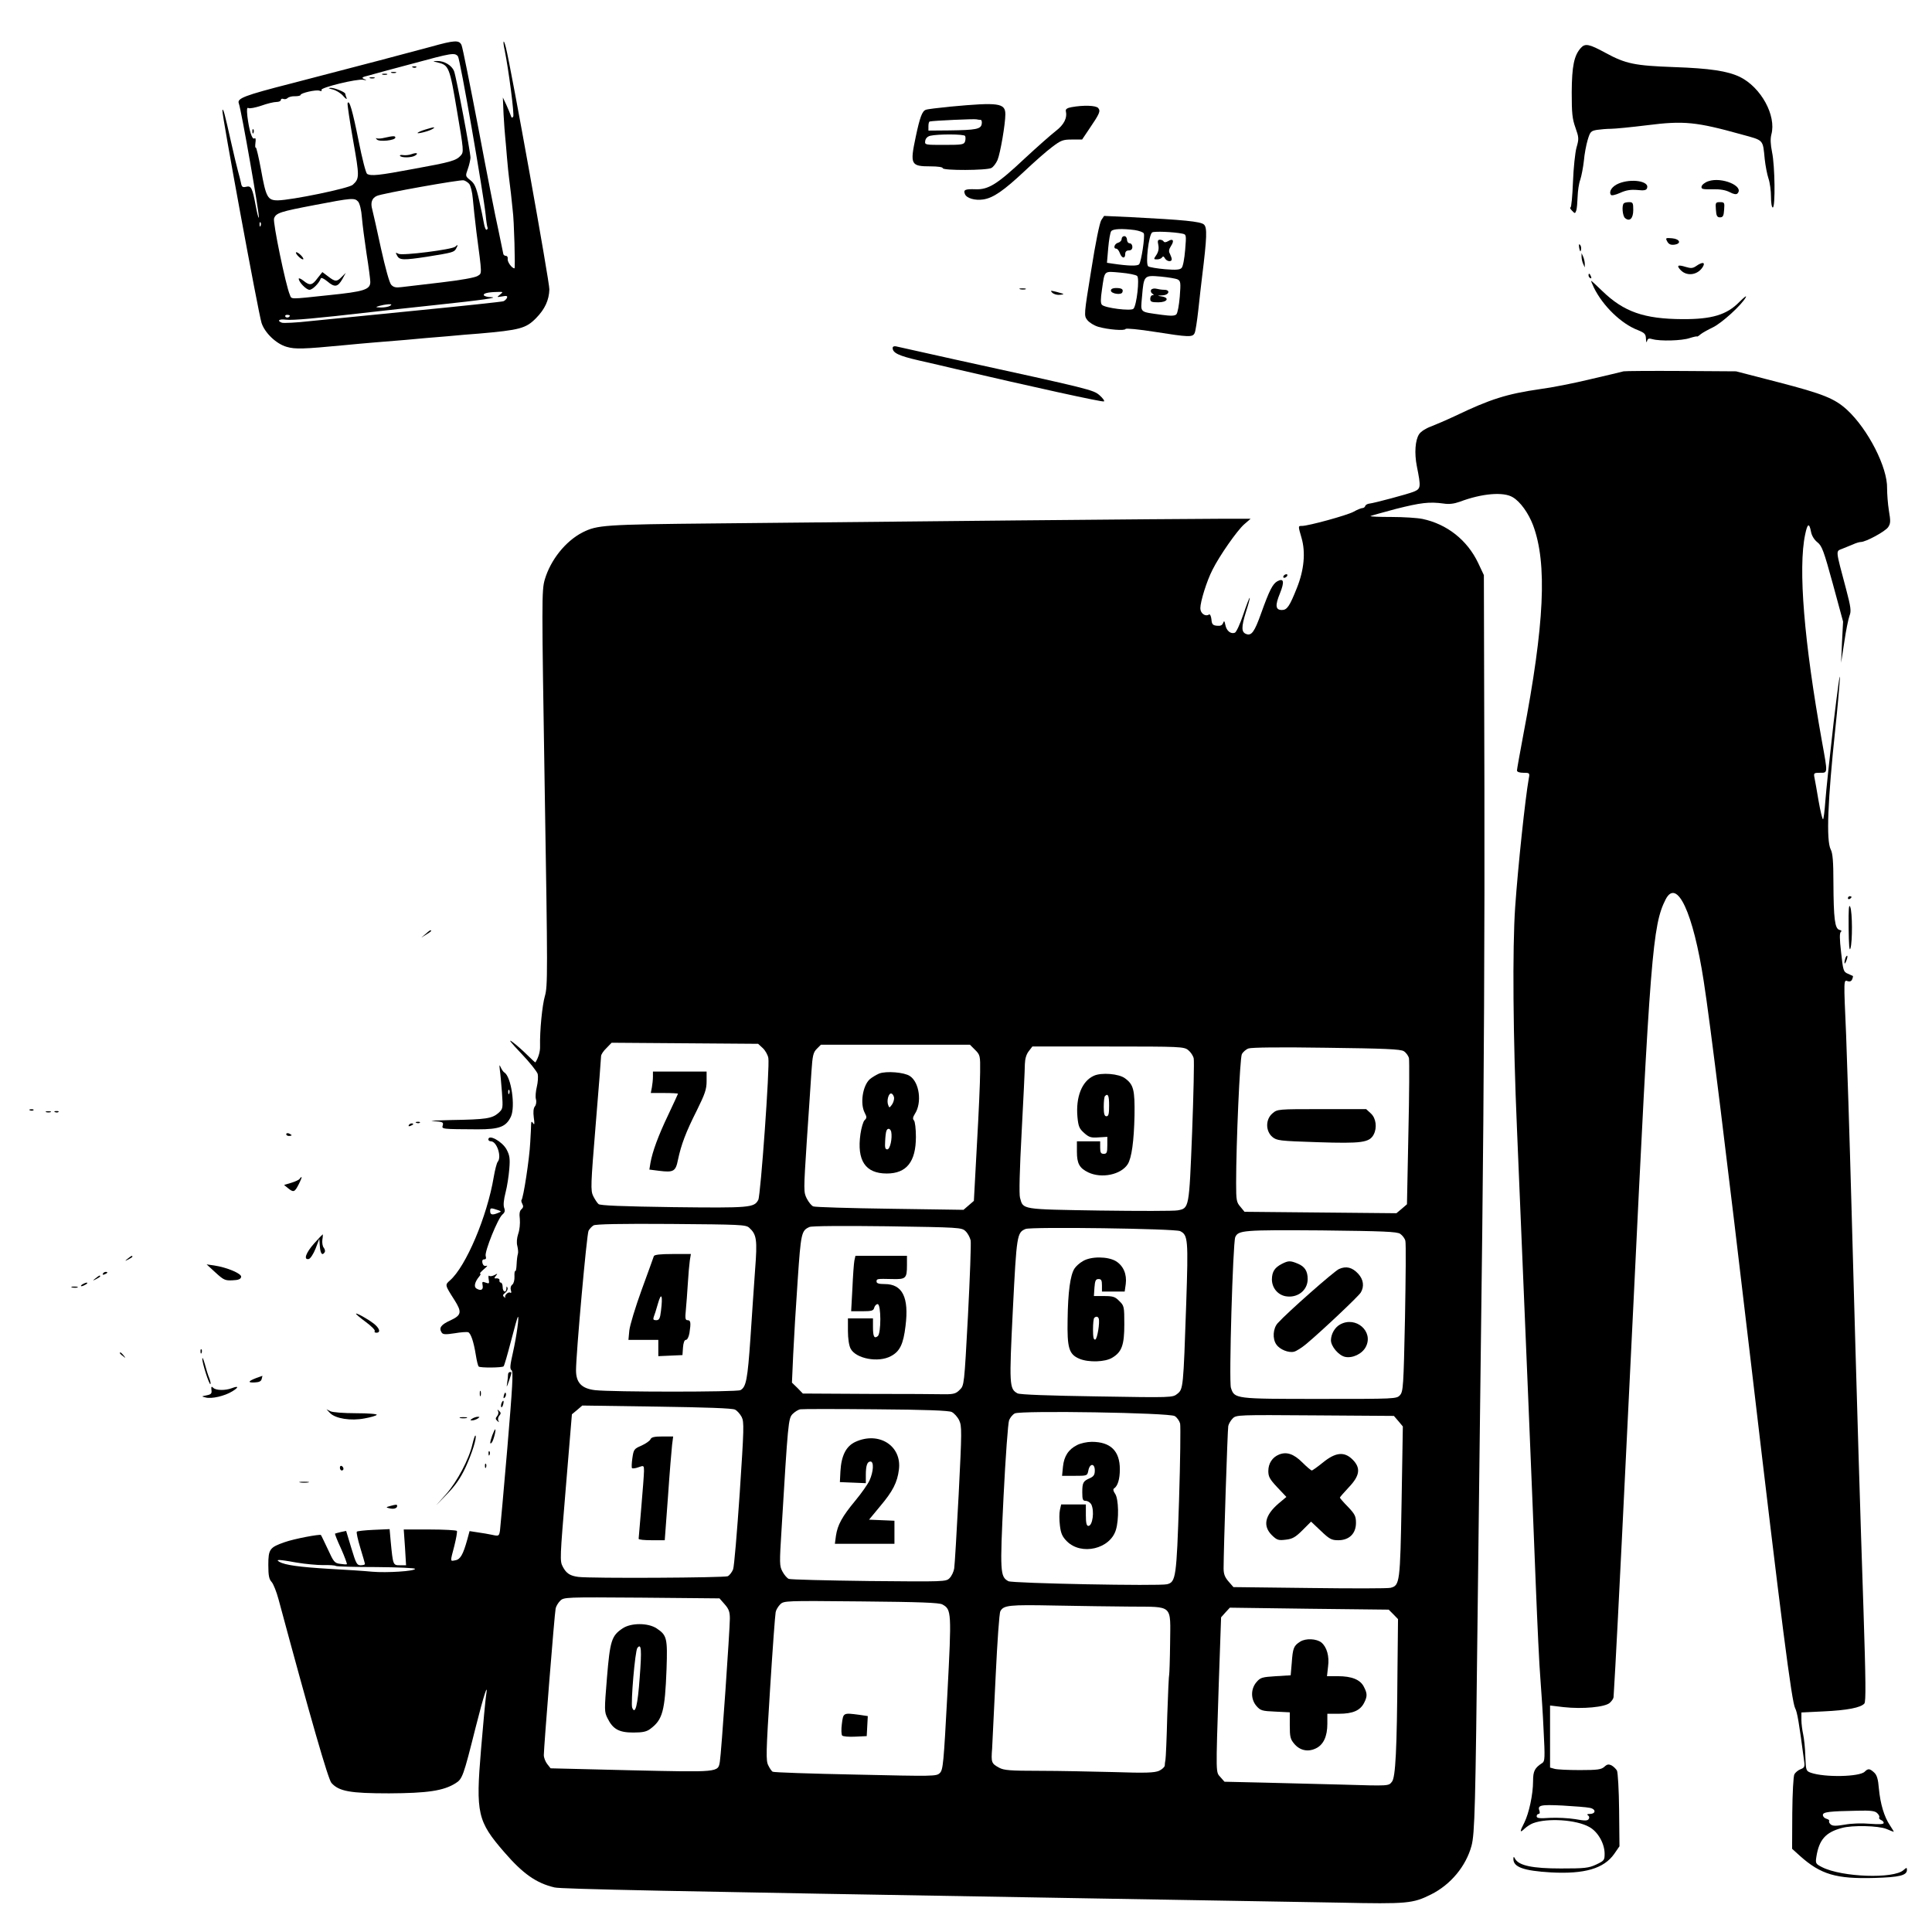 <?xml version="1.0" standalone="no"?>
<!DOCTYPE svg PUBLIC "-//W3C//DTD SVG 20010904//EN"
 "http://www.w3.org/TR/2001/REC-SVG-20010904/DTD/svg10.dtd">
<svg version="1.0" xmlns="http://www.w3.org/2000/svg"
 width="1080pt" height="1080pt" viewBox="0 0 1080 1080"
 preserveAspectRatio="xMidYMid meet">
<g transform="translate(0,1080) scale(0.1,-0.1)"
fill="#000000" stroke="none">
<path d="M2410 10539 c-117 -32 -395 -105 -780 -205 -266 -68 -306 -84 -295
-112 14 -37 118 -632 112 -639 -3 -2 -10 27 -17 64 -19 103 -26 116 -54 109
-20 -5 -25 -1 -29 22 -3 15 -11 45 -17 67 -6 22 -23 92 -37 155 -38 170 -45
196 -50 184 -5 -14 201 -1132 219 -1189 18 -56 83 -118 141 -134 47 -14 96
-12 317 9 52 5 127 12 165 15 39 3 121 10 183 15 61 6 165 15 230 20 64 6 144
13 177 15 231 20 265 29 322 87 49 50 72 100 74 160 2 36 -214 1238 -243 1352
-13 52 -19 41 -7 -14 22 -107 55 -361 48 -372 -6 -9 -10 -7 -14 7 -4 11 -15
38 -25 60 l-19 40 4 -95 c3 -52 7 -108 9 -125 2 -16 6 -68 10 -115 4 -47 9
-96 11 -110 2 -14 7 -54 11 -90 4 -36 8 -78 10 -95 8 -55 15 -325 10 -325 -15
0 -41 37 -38 53 2 9 -3 17 -11 17 -7 0 -14 6 -14 13 -1 6 -13 65 -27 131 -15
65 -65 320 -111 565 -47 245 -89 456 -95 469 -13 29 -38 28 -170 -9z m150 -54
c12 -15 141 -757 155 -887 3 -34 8 -64 10 -69 3 -4 1 -10 -4 -13 -5 -4 -12 13
-16 36 -4 24 -16 82 -27 130 -16 72 -25 92 -48 110 -29 23 -29 24 -15 63 8 22
14 50 15 63 0 32 -79 451 -92 485 -13 32 -55 57 -95 56 -27 -1 -26 -1 6 -9 60
-14 65 -27 106 -272 37 -217 38 -228 21 -247 -26 -29 -54 -37 -263 -75 -197
-37 -239 -41 -261 -28 -7 5 -28 87 -47 183 -34 170 -53 236 -62 212 -2 -6 12
-100 31 -208 36 -203 36 -213 -2 -248 -22 -20 -343 -86 -419 -87 -57 0 -66 16
-94 172 -13 70 -26 125 -29 123 -4 -2 -4 10 -2 27 3 20 1 29 -6 24 -13 -8 -29
44 -39 123 -4 40 -3 52 6 47 6 -4 38 2 71 13 33 12 71 21 85 21 14 0 25 5 25
11 0 6 6 9 14 6 7 -3 18 -1 24 5 6 6 25 11 42 10 16 0 30 3 30 7 0 11 87 31
106 24 11 -4 15 -2 11 4 -8 13 200 64 234 57 20 -4 21 -3 5 4 -17 7 -13 11 25
20 24 7 134 37 244 66 221 60 237 63 255 41z m63 -713 c8 -10 17 -46 20 -82 3
-36 12 -119 20 -185 33 -251 32 -231 6 -248 -15 -9 -93 -23 -204 -36 -99 -12
-198 -23 -221 -26 -31 -4 -44 -1 -57 13 -10 10 -33 94 -57 202 -22 102 -44
200 -49 219 -11 38 -2 64 26 76 30 14 467 92 485 87 9 -2 23 -11 31 -20z
m-621 -99 c9 -11 18 -47 21 -88 3 -38 15 -130 26 -203 12 -74 21 -145 21 -158
0 -43 -35 -54 -232 -74 -226 -24 -207 -24 -218 3 -22 49 -96 406 -88 426 11
31 34 38 228 75 208 40 222 41 242 19z m-545 -135 c-3 -8 -6 -5 -6 6 -1 11 2
17 5 13 3 -3 4 -12 1 -19z m1338 -385 c-19 -15 -19 -15 12 -10 25 5 31 3 27
-8 -3 -7 -12 -16 -20 -19 -9 -3 -223 -26 -477 -51 -254 -25 -526 -52 -603 -60
-78 -9 -149 -12 -158 -9 -30 11 -16 22 22 17 35 -5 177 8 472 42 69 8 233 26
365 40 265 28 360 42 308 44 -17 0 -34 5 -38 10 -6 11 22 18 75 19 34 1 34 1
15 -15z m-615 -63 c-8 -5 -31 -9 -50 -9 -32 1 -33 2 -10 9 14 4 36 8 50 9 20
1 22 -1 10 -9z m-560 -54 c0 -11 -19 -15 -25 -6 -3 5 1 10 9 10 9 0 16 -2 16
-4z"/>
<path d="M2308 10423 c7 -3 16 -2 19 1 4 3 -2 6 -13 5 -11 0 -14 -3 -6 -6z"/>
<path d="M2188 10393 c6 -2 18 -2 25 0 6 3 1 5 -13 5 -14 0 -19 -2 -12 -5z"/>
<path d="M2138 10383 c6 -2 18 -2 25 0 6 3 1 5 -13 5 -14 0 -19 -2 -12 -5z"/>
<path d="M2068 10363 c6 -2 18 -2 25 0 6 3 1 5 -13 5 -14 0 -19 -2 -12 -5z"/>
<path d="M1860 10300 c19 -5 46 -21 59 -37 15 -17 22 -21 18 -10 -4 10 -7 20
-7 23 0 9 -61 34 -82 33 -16 -1 -13 -3 12 -9z"/>
<path d="M2378 10076 c-20 -6 -39 -14 -43 -18 -10 -9 59 7 81 20 24 14 10 13
-38 -2z"/>
<path d="M1411 10064 c0 -11 3 -14 6 -6 3 7 2 16 -1 19 -3 4 -6 -2 -5 -13z"/>
<path d="M2150 10030 c-19 -5 -39 -6 -45 -3 -5 3 -5 0 2 -7 13 -14 103 -5 103
11 0 10 -11 10 -60 -1z"/>
<path d="M2300 9938 c-14 -5 -35 -7 -47 -5 -12 2 -20 0 -17 -4 7 -12 65 -11
84 1 22 13 9 19 -20 8z"/>
<path d="M2545 9421 c-18 -16 -295 -51 -317 -40 -18 9 -18 8 -8 -10 13 -26 36
-26 168 -6 143 23 151 25 162 46 12 21 9 24 -5 10z"/>
<path d="M1665 9370 c10 -11 23 -20 28 -20 6 0 2 9 -8 20 -10 11 -23 20 -28
20 -6 0 -2 -9 8 -20z"/>
<path d="M1775 9245 c-30 -41 -43 -43 -79 -14 -14 11 -26 16 -26 11 0 -19 42
-62 60 -62 17 0 54 37 63 63 2 7 16 1 37 -16 41 -35 58 -32 84 13 l19 35 -22
-22 c-28 -29 -37 -29 -77 2 l-32 24 -27 -34z"/>
<path d="M8837 10532 c-38 -42 -50 -102 -51 -247 0 -118 3 -149 21 -199 19
-54 20 -62 6 -110 -8 -28 -17 -115 -20 -193 -3 -79 -9 -143 -14 -143 -5 0 -1
-8 9 -18 16 -17 17 -17 24 3 3 11 6 45 7 76 1 31 7 74 15 95 7 22 16 69 20
105 3 37 13 89 21 116 14 47 18 51 52 57 21 3 56 6 78 6 22 0 114 9 203 20
205 26 274 19 529 -52 124 -34 117 -26 128 -138 4 -36 13 -84 21 -108 8 -23
14 -70 14 -102 0 -33 4 -60 10 -60 15 0 12 234 -4 309 -9 45 -10 75 -4 99 29
106 -58 264 -176 322 -69 33 -167 48 -369 55 -219 8 -269 18 -383 80 -90 49
-113 54 -137 27z"/>
<path d="M5313 10204 c-68 -7 -130 -14 -138 -18 -20 -7 -33 -42 -56 -151 -33
-156 -28 -165 85 -165 37 0 66 -4 66 -10 0 -14 246 -13 272 1 11 6 26 26 34
44 16 38 44 202 44 256 0 63 -37 68 -307 43z m169 -74 c5 0 8 -10 6 -22 -4
-30 -32 -35 -180 -37 l-118 -1 0 25 c0 14 3 26 8 26 23 5 249 15 260 12 8 -2
18 -3 24 -3z m-87 -90 c3 -6 3 -19 0 -30 -6 -18 -15 -20 -116 -20 -108 0 -110
0 -107 22 2 14 12 25 28 29 43 10 188 10 195 -1z"/>
<path d="M5990 10201 c-23 -4 -34 -11 -32 -21 9 -40 -10 -77 -57 -113 -27 -21
-105 -90 -173 -153 -153 -144 -203 -175 -275 -172 -58 2 -69 -3 -59 -27 9 -23
56 -37 102 -30 56 8 116 50 232 159 54 51 122 111 153 134 50 38 61 42 112 42
l56 0 39 58 c60 88 65 101 51 118 -12 15 -83 17 -149 5z"/>
<path d="M9550 9787 c-19 -6 -36 -20 -38 -29 -3 -15 5 -17 60 -16 44 1 73 -4
97 -16 22 -12 37 -14 43 -8 41 41 -88 95 -162 69z"/>
<path d="M9048 9774 c-36 -15 -56 -44 -43 -63 3 -6 25 -1 52 11 33 15 59 19
95 16 38 -4 51 -2 55 10 16 39 -87 56 -159 26z"/>
<path d="M9077 9663 c-12 -12 -7 -70 7 -82 26 -22 46 -2 46 45 0 39 -2 44 -23
44 -13 0 -27 -3 -30 -7z"/>
<path d="M9592 9628 c2 -35 7 -43 23 -43 16 0 21 8 23 43 3 39 2 42 -23 42
-25 0 -26 -3 -23 -42z"/>
<path d="M6156 9569 c-9 -15 -32 -125 -56 -279 -41 -252 -41 -254 -22 -279 11
-14 38 -31 62 -38 56 -16 148 -23 152 -12 2 5 75 -2 163 -16 191 -30 212 -31
223 -7 5 9 14 69 21 132 7 63 16 147 21 185 27 219 29 273 10 290 -19 17 -115
26 -406 41 l-152 7 -16 -24z m187 -55 c25 -4 48 -12 51 -19 7 -18 -14 -157
-26 -172 -9 -11 -58 -10 -147 3 l-33 5 7 82 c4 45 11 88 17 95 11 13 60 15
131 6z m266 -20 c23 -5 23 -6 16 -92 -4 -48 -12 -93 -20 -100 -9 -10 -31 -12
-92 -7 -45 4 -87 11 -94 16 -17 10 2 177 22 190 13 7 117 3 168 -7z m-252
-237 c14 -14 -3 -165 -21 -183 -13 -14 -159 4 -176 22 -8 8 -8 32 0 85 16 110
9 103 103 95 45 -4 87 -12 94 -19z m226 -19 c17 -9 18 -18 12 -96 -4 -48 -12
-92 -19 -99 -8 -9 -29 -10 -81 -3 -128 18 -119 9 -111 102 10 119 11 120 104
112 42 -4 85 -11 95 -16z"/>
<path d="M6270 9464 c0 -9 -9 -18 -20 -21 -20 -5 -29 -33 -10 -33 6 0 15 -11
20 -25 11 -30 30 -33 30 -5 0 13 7 20 20 20 13 0 20 7 20 20 0 11 -7 20 -15
20 -8 0 -15 9 -15 20 0 11 -7 20 -15 20 -8 0 -15 -7 -15 -16z"/>
<path d="M6475 9431 c4 -20 1 -38 -10 -55 -17 -25 -17 -26 3 -26 12 0 24 5 28
11 5 8 10 6 16 -5 10 -18 38 -22 38 -5 0 6 -5 19 -10 30 -8 14 -6 25 6 44 20
30 11 44 -16 27 -12 -7 -21 -8 -25 -2 -3 6 -13 10 -21 10 -12 0 -14 -7 -9 -29z"/>
<path d="M6210 9176 c0 -18 58 -27 64 -10 7 17 -3 24 -36 24 -17 0 -28 -5 -28
-14z"/>
<path d="M6435 9180 c-4 -7 -1 -16 6 -21 10 -6 11 -9 2 -9 -7 0 -13 -9 -13
-20 0 -17 7 -20 45 -20 51 0 65 26 18 33 -26 4 -26 4 5 6 37 1 47 31 10 31
-13 0 -33 3 -44 6 -12 3 -25 0 -29 -6z"/>
<path d="M9320 9450 c8 -15 19 -20 38 -18 43 5 34 32 -11 36 -36 3 -38 2 -27
-18z"/>
<path d="M8828 9413 c5 -21 7 -23 10 -9 2 10 0 22 -6 28 -6 6 -7 0 -4 -19z"/>
<path d="M8841 9365 c0 -11 4 -29 9 -40 l9 -20 0 20 c0 11 -4 29 -9 40 l-9 20
0 -20z"/>
<path d="M9482 9313 c-19 -13 -29 -14 -59 -5 -45 14 -53 8 -27 -19 37 -37 99
-25 125 23 12 23 -6 24 -39 1z"/>
<path d="M8880 9261 c0 -6 4 -13 10 -16 6 -3 7 1 4 9 -7 18 -14 21 -14 7z"/>
<path d="M8910 9192 c50 -102 153 -202 245 -237 39 -16 45 -22 46 -49 1 -19 3
-24 6 -13 4 15 10 17 31 11 42 -12 163 -9 207 6 22 7 41 11 41 9 1 -2 10 3 20
12 11 9 42 26 69 39 50 24 161 125 184 168 7 13 -9 1 -36 -26 -70 -72 -154
-97 -318 -96 -215 1 -328 41 -448 157 -33 32 -60 57 -62 57 -2 0 5 -17 15 -38z"/>
<path d="M5703 9183 c9 -2 23 -2 30 0 6 3 -1 5 -18 5 -16 0 -22 -2 -12 -5z"/>
<path d="M5882 9164 c9 -9 28 -14 44 -12 27 3 25 4 -15 15 -39 10 -42 10 -29
-3z"/>
<path d="M4990 8855 c0 -28 34 -44 147 -70 65 -15 154 -35 198 -46 442 -103
829 -188 836 -183 5 3 -6 18 -24 34 -36 31 -44 33 -807 200 -173 39 -323 72
-332 74 -11 2 -18 -2 -18 -9z"/>
<path d="M9075 8724 c-11 -3 -94 -23 -185 -44 -91 -22 -217 -47 -280 -55 -187
-27 -279 -56 -475 -150 -49 -23 -112 -50 -138 -60 -26 -9 -55 -28 -64 -42 -22
-33 -27 -106 -13 -178 24 -120 23 -127 -18 -144 -32 -13 -219 -63 -246 -66
-11 -1 -22 -7 -24 -13 -2 -7 -9 -12 -15 -12 -7 0 -30 -9 -51 -21 -37 -20 -252
-79 -288 -79 -22 0 -22 1 -2 -68 23 -80 14 -178 -26 -278 -41 -103 -55 -124
-84 -124 -36 0 -39 25 -11 93 26 65 22 87 -14 68 -27 -15 -45 -51 -91 -179
-37 -104 -54 -128 -84 -116 -27 10 -27 39 -2 120 14 43 24 80 22 82 -2 2 -18
-40 -36 -93 -18 -54 -39 -99 -47 -102 -23 -9 -47 11 -53 43 -5 24 -7 26 -13
11 -5 -13 -15 -17 -34 -15 -23 2 -29 8 -31 36 -2 18 -8 30 -13 27 -21 -14 -49
6 -49 35 0 37 36 153 68 215 40 80 137 218 176 253 l37 32 -173 0 c-195 0
-1897 -16 -2818 -26 -625 -6 -661 -9 -743 -50 -96 -49 -180 -155 -212 -265
-17 -61 -17 -111 0 -1167 17 -1031 17 -1106 1 -1160 -15 -52 -29 -194 -27
-282 1 -28 -9 -62 -26 -89 -1 -1 -21 17 -45 41 -24 24 -61 57 -83 73 -27 20
-12 0 47 -62 48 -50 90 -103 94 -117 3 -15 1 -47 -5 -71 -6 -25 -9 -56 -5 -70
4 -14 1 -32 -6 -40 -8 -10 -10 -31 -6 -62 5 -34 4 -44 -3 -33 -9 13 -11 12
-12 -5 0 -11 -2 -57 -5 -103 -4 -86 -38 -310 -49 -321 -2 -2 0 -12 5 -21 7
-13 5 -21 -5 -30 -10 -8 -13 -25 -9 -55 2 -24 -1 -60 -9 -82 -8 -25 -10 -50
-5 -68 4 -17 6 -37 3 -45 -3 -9 -6 -34 -7 -57 -1 -23 -4 -41 -7 -38 -4 2 -6
-12 -5 -31 1 -18 -4 -39 -12 -45 -9 -7 -12 -20 -8 -32 4 -12 2 -17 -4 -13 -11
7 -35 -17 -27 -28 3 -3 -1 -2 -7 4 -9 7 -7 13 6 23 10 8 16 20 13 28 -4 10 -6
9 -6 -3 -1 -28 -21 -21 -21 7 0 14 -5 25 -10 25 -6 0 -9 6 -8 13 2 6 -5 11
-15 11 -15 -2 -16 1 -5 14 11 13 10 14 -8 4 -12 -6 -25 -8 -29 -4 -4 4 -6 -5
-3 -20 4 -24 3 -25 -17 -18 -19 7 -21 6 -17 -16 5 -25 -11 -32 -36 -16 -14 10
-7 37 16 65 8 9 11 17 6 17 -5 0 5 11 21 25 17 14 23 22 14 19 -11 -3 -18 2
-22 15 -3 14 0 21 10 21 10 0 12 6 8 19 -7 24 68 210 93 231 14 12 17 21 10
39 -5 15 -2 45 8 84 9 34 18 94 21 132 5 59 2 77 -15 109 -24 45 -102 88 -102
56 0 -5 6 -10 14 -10 34 0 62 -88 38 -115 -5 -6 -15 -44 -22 -85 -37 -221
-156 -501 -245 -578 -28 -25 -29 -24 26 -110 42 -67 39 -84 -23 -113 -53 -24
-66 -42 -49 -68 7 -11 21 -12 73 -4 34 6 68 8 75 6 15 -6 31 -53 43 -128 5
-32 12 -60 16 -64 8 -8 131 -7 139 1 4 3 22 66 41 139 19 73 36 135 39 137 9
10 -7 -107 -27 -196 -17 -75 -19 -95 -8 -102 10 -6 5 -91 -24 -436 -20 -236
-39 -443 -41 -460 -5 -31 -7 -32 -43 -24 -20 4 -57 11 -82 14 l-45 7 -13 -48
c-23 -82 -38 -110 -66 -115 -31 -6 -30 -11 -6 81 10 41 17 78 14 83 -3 4 -71
8 -151 8 l-146 0 7 -100 6 -100 -34 0 c-39 0 -39 0 -52 134 l-6 68 -89 -4
c-49 -2 -91 -7 -94 -10 -4 -3 5 -44 19 -90 14 -46 26 -87 26 -91 0 -4 -11 -7
-24 -7 -21 0 -26 10 -52 96 l-29 96 -29 -6 c-16 -4 -31 -8 -33 -9 -2 -2 13
-40 34 -85 20 -45 34 -84 32 -86 -2 -2 -19 -1 -38 2 -31 4 -36 11 -68 81 -20
42 -37 78 -39 80 -6 6 -150 -21 -203 -40 -83 -29 -91 -39 -91 -127 0 -60 4
-80 19 -96 10 -12 27 -55 38 -96 181 -672 278 -1008 296 -1027 42 -47 105 -58
322 -58 214 1 304 14 371 56 39 24 44 38 113 313 46 182 72 262 58 176 -3 -19
-16 -154 -28 -300 -30 -358 -20 -401 131 -575 104 -120 178 -172 280 -196 35
-9 626 -21 2870 -59 646 -11 1330 -23 1520 -26 377 -8 408 -5 510 46 110 55
195 158 226 272 18 68 22 214 34 1293 6 479 17 1444 26 2145 9 757 14 1760 12
2470 l-3 1195 -32 68 c-61 128 -174 217 -311 246 -29 6 -108 11 -174 11 -67 0
-119 2 -117 5 3 2 67 20 142 40 139 35 187 41 267 30 31 -5 59 -1 90 10 125
47 245 57 297 25 42 -25 87 -88 113 -156 80 -214 64 -553 -55 -1174 -19 -102
-35 -190 -35 -197 0 -8 14 -13 36 -13 35 0 36 -1 30 -32 -20 -113 -60 -489
-76 -718 -16 -229 -12 -735 10 -1240 40 -951 90 -2148 105 -2545 9 -225 20
-464 26 -530 5 -66 14 -196 18 -290 8 -150 7 -171 -7 -180 -43 -28 -52 -45
-52 -102 0 -74 -23 -180 -49 -232 -27 -52 -26 -60 2 -33 12 11 33 25 47 30 80
30 241 20 314 -21 48 -26 86 -92 86 -150 0 -36 -3 -39 -47 -60 -43 -20 -65
-22 -198 -22 -158 0 -233 16 -255 53 -8 15 -9 15 -10 1 -1 -46 56 -67 210 -76
187 -10 296 21 354 104 l29 42 -2 202 c-1 112 -7 211 -12 221 -5 9 -19 23 -30
29 -17 8 -25 7 -41 -8 -17 -15 -38 -18 -137 -18 -64 0 -127 3 -141 7 l-25 7 0
173 0 174 75 -9 c108 -12 233 0 259 24 12 11 21 25 21 32 0 7 5 84 10 172 9
152 55 1074 100 2005 95 1976 108 2138 181 2282 63 122 154 -73 213 -457 35
-222 128 -977 266 -2150 169 -1439 226 -1879 245 -1914 12 -22 22 -82 50 -294
5 -33 2 -39 -19 -47 -14 -5 -29 -18 -35 -28 -6 -10 -11 -107 -12 -218 l-1
-199 43 -39 c117 -105 204 -130 417 -124 140 4 182 14 182 45 0 14 -2 14 -19
-1 -55 -50 -344 -40 -455 16 -37 19 -38 21 -32 60 15 93 51 135 141 159 59 17
206 13 250 -5 21 -9 39 -16 41 -16 2 0 -8 16 -21 36 -32 47 -54 120 -62 207
-4 51 -11 74 -26 88 -25 23 -34 24 -53 5 -29 -29 -223 -33 -301 -6 -27 10 -28
12 -31 92 -1 44 -7 99 -12 122 -5 23 -10 59 -10 82 l0 41 123 6 c133 6 209 21
229 44 9 11 8 124 -5 526 -18 539 -34 1050 -67 2252 -11 402 -25 833 -30 959
-14 316 -14 309 9 301 12 -4 21 0 25 11 4 9 5 18 4 18 -2 1 -15 7 -29 13 -24
10 -26 18 -37 119 -9 77 -9 110 -1 115 6 4 3 8 -9 11 -25 7 -32 62 -33 264 0
116 -4 165 -15 185 -26 51 -17 272 26 679 11 102 22 226 25 275 2 50 -13 -61
-35 -245 -21 -184 -42 -381 -46 -437 -4 -57 -10 -103 -13 -103 -4 0 -15 46
-25 103 -9 56 -20 114 -23 130 -5 25 -3 27 31 27 44 0 44 -7 11 175 -100 558
-134 968 -94 1157 13 63 23 67 33 14 4 -21 18 -44 36 -58 25 -20 35 -47 86
-233 l57 -210 -6 -115 -5 -115 18 117 c9 64 23 130 29 146 10 25 8 46 -19 148
-60 226 -59 211 -22 226 15 6 41 17 59 24 17 8 37 14 45 14 28 0 137 59 153
83 14 21 14 34 4 93 -6 38 -10 94 -10 124 3 116 -106 330 -224 439 -69 63
-133 89 -384 154 l-236 61 -305 2 c-168 1 -314 0 -325 -2z m-4811 -3783 c14
-13 28 -38 31 -55 9 -45 -43 -767 -56 -793 -23 -44 -45 -46 -475 -41 -286 4
-408 9 -418 17 -8 7 -21 27 -30 45 -15 31 -14 60 14 400 17 202 30 374 30 382
0 9 13 29 30 45 l29 30 410 -3 409 -3 26 -24z m1187 -10 c28 -28 29 -33 28
-123 0 -51 -8 -234 -18 -407 l-17 -314 -29 -25 -29 -25 -411 6 c-225 3 -418 9
-428 13 -10 3 -26 23 -37 44 -18 36 -18 42 0 321 11 156 22 331 26 388 6 91
10 108 30 128 l23 23 416 0 417 0 29 -29z m1191 -1 c14 -11 28 -32 31 -47 3
-16 -1 -201 -9 -413 -17 -426 -16 -424 -81 -436 -21 -4 -217 -4 -437 -1 -440
7 -426 5 -444 71 -6 19 -2 163 9 366 10 184 18 356 18 381 1 31 8 55 22 73
l20 26 423 0 c407 0 424 -1 448 -20z m1205 -6 c13 -8 25 -25 29 -38 3 -13 2
-203 -3 -421 l-8 -397 -29 -25 -30 -25 -424 4 -425 4 -23 28 c-22 25 -24 36
-24 133 0 223 21 699 32 720 6 12 23 27 37 32 16 6 176 8 436 4 327 -4 414 -8
432 -19z m-5059 -890 c15 -6 15 -7 -3 -14 -33 -14 -45 -11 -45 10 0 19 3 19
48 4z m1400 -97 c42 -38 46 -67 33 -235 -6 -86 -18 -258 -26 -382 -16 -231
-24 -274 -56 -291 -22 -11 -717 -11 -813 0 -75 9 -106 42 -106 111 0 92 60
762 70 780 6 11 18 24 28 30 11 7 152 10 433 8 387 -3 418 -4 437 -21z m1209
-19 c13 -12 25 -35 29 -52 3 -17 -4 -207 -15 -421 -21 -388 -21 -390 -46 -414
-20 -21 -34 -25 -82 -25 -32 1 -224 2 -426 2 l-369 2 -30 31 -31 30 7 157 c4
86 15 273 25 414 18 266 21 279 66 299 11 6 195 7 435 4 403 -6 416 -7 437
-27z m1200 0 c44 -22 46 -45 34 -406 -16 -471 -17 -477 -49 -503 -27 -22 -28
-22 -450 -15 -268 4 -431 10 -444 17 -46 25 -47 46 -26 469 21 417 23 430 71
450 31 13 835 2 864 -12z m1230 -15 c13 -9 26 -26 29 -39 4 -14 2 -208 -2
-433 -8 -381 -10 -410 -28 -430 -19 -21 -25 -21 -448 -21 -475 0 -477 0 -497
62 -12 37 11 808 24 842 17 39 45 41 481 38 351 -4 422 -7 441 -19z m-3718
-983 c12 -6 28 -24 37 -41 14 -28 13 -63 -11 -427 -15 -218 -31 -410 -37 -425
-6 -15 -19 -32 -29 -38 -19 -9 -766 -13 -836 -4 -46 6 -67 19 -87 57 -17 32
-16 46 17 442 l34 410 29 24 29 25 417 -6 c272 -4 424 -9 437 -17z m1211 -13
c14 -7 33 -28 42 -47 15 -33 15 -58 -3 -415 -11 -209 -22 -395 -25 -413 -3
-18 -14 -42 -26 -54 -20 -20 -27 -20 -452 -16 -237 3 -438 8 -447 12 -9 4 -25
22 -35 41 -17 31 -17 46 -5 237 36 599 38 618 61 643 13 13 32 25 44 27 11 2
201 2 421 0 281 -2 407 -7 425 -15z m1247 -23 c13 -8 26 -27 30 -42 3 -15 1
-207 -6 -427 -14 -433 -18 -459 -67 -471 -43 -11 -864 5 -887 17 -46 25 -48
48 -27 475 11 220 25 411 31 425 6 15 20 32 32 38 35 17 865 4 894 -15z m1250
-28 l25 -30 -7 -420 c-8 -455 -10 -469 -62 -482 -15 -4 -218 -4 -452 -1 l-426
5 -27 31 c-21 24 -28 42 -28 74 0 101 22 774 26 795 2 12 14 32 25 43 20 20
30 20 460 17 l441 -3 25 -29z m-6158 -791 c47 -8 113 -14 147 -14 34 1 67 -1
72 -5 5 -3 106 -6 226 -6 119 -1 216 -5 216 -10 0 -13 -158 -23 -239 -16 -39
4 -147 11 -239 16 -168 10 -248 21 -280 39 -25 15 -3 14 97 -4z m2392 -233
c23 -26 29 -42 29 -80 0 -59 -48 -756 -56 -800 -10 -60 -3 -59 -497 -48 l-449
11 -19 24 c-10 13 -19 35 -19 50 0 40 60 793 66 819 2 12 14 32 25 43 21 21
26 21 456 18 l435 -4 29 -33z m1217 -1 c51 -28 52 -41 28 -499 -21 -390 -24
-425 -42 -443 -19 -19 -29 -19 -473 -9 -249 5 -457 12 -462 16 -5 3 -16 18
-24 35 -14 26 -13 68 10 431 14 222 28 413 31 426 2 12 14 32 25 43 21 21 26
21 453 17 328 -3 437 -7 454 -17z m1055 -12 c237 -2 220 14 218 -204 -1 -93
-4 -171 -5 -174 -2 -3 -7 -108 -11 -233 -3 -125 -8 -235 -10 -245 -2 -10 -4
-25 -4 -33 -1 -8 -15 -21 -32 -29 -26 -11 -75 -13 -253 -7 -122 3 -308 7 -415
7 -164 0 -199 3 -225 17 -44 24 -46 29 -40 107 2 38 11 223 20 410 9 187 20
348 26 358 18 34 49 37 303 32 138 -3 330 -5 428 -6z m1466 -43 l26 -27 -3
-287 c-3 -445 -11 -599 -31 -622 -19 -24 -12 -24 -281 -16 -118 3 -314 8 -435
11 l-220 5 -22 25 c-27 31 -27 1 -10 522 l13 372 24 27 25 27 444 -6 444 -5
26 -26z m1098 -1082 c36 -7 35 -34 -1 -34 -13 0 -17 -3 -9 -8 7 -4 9 -13 4
-20 -6 -11 -21 -11 -76 -1 -37 6 -101 9 -141 7 -58 -4 -74 -2 -74 9 0 7 5 13
11 13 6 0 8 7 5 16 -13 33 4 37 128 31 67 -4 135 -9 153 -13z m1607 -30 c9 -8
14 -19 11 -24 -3 -4 2 -10 10 -14 8 -3 15 -10 15 -16 0 -8 -24 -9 -77 -5 -47
4 -104 2 -141 -5 -48 -8 -67 -8 -78 1 -7 6 -12 15 -9 19 3 4 -4 10 -15 13 -11
3 -20 12 -20 21 0 17 34 21 192 24 76 2 100 -1 112 -14z"/>
<path d="M3650 4781 c0 -16 -3 -43 -6 -60 l-6 -31 76 0 c42 0 76 -2 76 -4 0
-1 -24 -54 -54 -117 -56 -117 -89 -207 -100 -270 l-6 -37 55 -7 c81 -10 92 -3
105 62 18 85 44 154 105 275 46 93 55 119 55 164 l0 54 -150 0 -150 0 0 -29z"/>
<path d="M4915 4799 c-16 -7 -40 -21 -53 -32 -40 -37 -55 -137 -28 -188 12
-23 12 -29 -1 -41 -8 -8 -18 -43 -23 -77 -21 -148 27 -221 147 -221 111 0 163
66 163 205 0 45 -5 86 -11 92 -8 8 -6 18 5 36 41 62 26 177 -28 212 -31 21
-131 29 -171 14z m83 -135 c1 -10 -4 -28 -12 -39 -14 -19 -15 -19 -21 -2 -10
24 3 69 18 64 7 -2 13 -12 15 -23z m-16 -191 c7 -35 -6 -98 -22 -98 -12 0 -14
10 -12 45 1 25 4 51 7 58 6 18 22 15 27 -5z"/>
<path d="M6114 4786 c-66 -30 -101 -118 -91 -230 5 -52 10 -65 37 -89 28 -25
39 -28 81 -25 l49 3 0 -47 c0 -41 -3 -48 -20 -48 -16 0 -20 7 -20 35 l0 35
-65 0 -65 0 0 -58 c0 -66 14 -92 64 -116 74 -35 182 -13 220 46 22 35 35 129
38 273 2 142 -5 172 -53 207 -34 26 -133 34 -175 14z m86 -166 c0 -47 -3 -60
-15 -60 -11 0 -15 13 -15 53 0 30 3 57 7 60 17 17 23 2 23 -53z"/>
<path d="M7113 4576 c-39 -33 -39 -98 -1 -131 25 -21 37 -23 255 -30 246 -8
288 -2 312 43 20 38 13 91 -15 117 l-27 25 -248 0 c-247 0 -248 0 -276 -24z"/>
<path d="M3655 3778 c-2 -7 -33 -92 -68 -188 -35 -96 -66 -199 -69 -227 l-5
-53 83 0 84 0 0 -45 0 -46 68 3 67 3 3 43 c2 26 8 42 16 42 8 0 16 16 20 38 9
58 7 72 -10 72 -13 0 -15 9 -10 58 3 31 8 98 11 147 3 50 8 107 11 128 l6 37
-101 0 c-72 0 -103 -4 -106 -12z m40 -305 c-5 -44 -10 -53 -27 -53 -15 0 -18
4 -14 17 4 9 15 44 24 76 19 67 28 47 17 -40z"/>
<path d="M4776 3753 c-3 -16 -8 -85 -11 -155 l-7 -128 62 0 c53 0 63 3 67 20
3 11 12 20 19 20 20 0 20 -163 1 -179 -20 -16 -27 -3 -27 51 l0 48 -70 0 -70
0 0 -70 c0 -43 6 -82 15 -99 29 -56 155 -80 225 -42 50 26 70 67 82 169 20
159 -17 234 -116 234 -33 0 -46 4 -46 14 0 16 2 16 89 14 75 -2 81 4 81 78 l0
52 -144 0 -144 0 -6 -27z"/>
<path d="M6053 3750 c-18 -10 -39 -29 -47 -42 -23 -36 -36 -130 -38 -283 -3
-161 7 -196 67 -221 51 -21 143 -18 182 6 54 32 68 71 68 187 0 99 -1 104 -28
130 -23 24 -35 28 -85 28 l-57 0 3 47 c3 39 7 48 23 48 15 0 19 -7 19 -35 l0
-35 64 0 63 0 6 42 c7 55 -13 102 -55 128 -45 27 -140 28 -185 0z m89 -321 c7
-22 -8 -113 -19 -117 -10 -3 -13 13 -13 56 0 32 3 62 7 65 10 10 21 8 25 -4z"/>
<path d="M7166 3735 c-41 -21 -55 -44 -56 -86 0 -47 31 -86 76 -95 66 -12 124
32 124 96 0 44 -16 70 -55 86 -43 18 -53 17 -89 -1z"/>
<path d="M7485 3706 c-27 -12 -288 -242 -342 -302 -27 -29 -31 -88 -8 -120 19
-28 69 -48 99 -40 13 3 44 23 68 43 86 72 293 267 305 288 20 34 15 72 -14
104 -34 37 -68 45 -108 27z"/>
<path d="M7491 3396 c-29 -16 -50 -52 -51 -88 0 -34 43 -85 79 -93 42 -9 96
17 116 56 45 86 -56 174 -144 125z"/>
<path d="M3636 2754 c-3 -8 -26 -24 -50 -35 -42 -18 -44 -22 -51 -70 -4 -28
-5 -53 -2 -56 3 -3 20 -1 36 5 30 11 31 10 31 -21 0 -18 -7 -108 -15 -202 -8
-93 -15 -173 -15 -177 0 -5 33 -8 73 -8 l73 0 18 243 c9 133 20 263 23 290 l6
47 -61 0 c-45 0 -61 -4 -66 -16z"/>
<path d="M4782 2740 c-52 -24 -79 -76 -84 -165 l-3 -60 73 -3 72 -3 0 45 c0
54 8 76 26 76 20 0 17 -56 -5 -105 -10 -22 -46 -73 -80 -114 -73 -88 -99 -135
-108 -196 l-6 -45 167 0 166 0 0 65 0 64 -71 3 -71 3 62 75 c71 84 96 133 105
205 17 133 -112 215 -243 155z"/>
<path d="M6021 2722 c-48 -24 -73 -62 -79 -121 l-5 -51 70 0 c70 0 71 0 77 30
8 41 36 41 36 0 0 -24 -6 -33 -27 -43 -38 -16 -43 -25 -43 -79 0 -41 3 -48 20
-48 10 0 24 -9 30 -19 19 -37 8 -121 -16 -121 -10 0 -14 16 -14 60 l0 60 -69
0 -69 0 -7 -31 c-4 -17 -4 -56 0 -87 5 -44 14 -63 39 -88 81 -81 242 -43 274
64 18 59 15 173 -4 201 -10 14 -13 26 -7 30 21 13 33 52 33 108 0 102 -52 153
-157 153 -26 0 -63 -8 -82 -18z"/>
<path d="M7150 2669 c-37 -15 -60 -49 -60 -92 0 -32 8 -46 50 -91 l51 -54 -43
-36 c-78 -67 -90 -126 -38 -178 28 -27 36 -30 77 -25 37 4 54 13 94 53 l48 48
55 -52 c48 -46 60 -52 97 -52 61 0 99 37 99 97 0 37 -6 49 -45 90 -25 25 -45
49 -45 51 0 3 23 29 50 58 62 65 68 108 21 155 -46 46 -95 41 -165 -16 -31
-25 -59 -45 -63 -45 -4 0 -28 20 -53 45 -48 48 -88 61 -130 44z"/>
<path d="M3480 1697 c-61 -41 -70 -68 -87 -275 -15 -183 -15 -191 3 -227 30
-61 64 -80 144 -80 54 0 75 5 96 21 68 51 81 98 90 333 6 174 2 190 -55 228
-48 32 -144 32 -191 0z m96 -274 c-11 -155 -25 -212 -42 -169 -9 23 16 318 29
334 22 28 25 -9 13 -165z"/>
<path d="M4706 1163 c-4 -31 -3 -60 2 -65 5 -5 38 -8 73 -6 l64 3 3 56 3 56
-47 7 c-91 12 -90 12 -98 -51z"/>
<path d="M7268 1623 c-36 -23 -41 -35 -47 -118 l-6 -70 -83 -5 c-76 -5 -86 -7
-108 -33 -33 -38 -33 -96 0 -134 22 -25 31 -28 105 -31 l81 -4 0 -73 c0 -64 3
-77 25 -103 31 -37 76 -47 120 -26 43 20 65 67 65 138 l0 56 65 0 c77 0 118
18 140 60 19 37 19 53 -1 91 -20 40 -68 59 -145 59 l-61 0 6 54 c8 57 -7 109
-37 134 -27 22 -88 25 -119 5z"/>
<path d="M7175 7580 c-3 -5 -2 -10 4 -10 5 0 13 5 16 10 3 6 2 10 -4 10 -5 0
-13 -4 -16 -10z"/>
<path d="M10330 5779 c0 -5 5 -7 10 -4 6 3 10 8 10 11 0 2 -4 4 -10 4 -5 0
-10 -5 -10 -11z"/>
<path d="M10334 5613 c1 -95 4 -133 10 -115 12 39 11 203 -1 232 -8 19 -10 -9
-9 -117z"/>
<path d="M2379 5579 l-24 -20 28 17 c15 9 27 18 27 20 0 8 -8 4 -31 -17z"/>
<path d="M10316 5445 c-3 -9 -6 -22 -5 -28 0 -7 5 -1 10 12 5 13 8 26 5 28 -2
2 -6 -3 -10 -12z"/>
<path d="M2794 4820 c3 -19 8 -76 12 -127 6 -90 6 -91 -20 -115 -36 -31 -72
-36 -261 -39 -88 -2 -134 -4 -102 -6 52 -4 57 -6 52 -24 -7 -21 -6 -21 196
-22 121 0 158 14 185 71 26 56 2 224 -37 247 -6 4 -15 17 -20 29 -8 17 -8 14
-5 -14z m53 -132 c-3 -8 -6 -5 -6 6 -1 11 2 17 5 13 3 -3 4 -12 1 -19z"/>
<path d="M168 4593 c7 -3 16 -2 19 1 4 3 -2 6 -13 5 -11 0 -14 -3 -6 -6z"/>
<path d="M258 4583 c6 -2 18 -2 25 0 6 3 1 5 -13 5 -14 0 -19 -2 -12 -5z"/>
<path d="M308 4583 c7 -3 16 -2 19 1 4 3 -2 6 -13 5 -11 0 -14 -3 -6 -6z"/>
<path d="M2328 4523 c7 -3 16 -2 19 1 4 3 -2 6 -13 5 -11 0 -14 -3 -6 -6z"/>
<path d="M2285 4510 c-3 -6 1 -7 9 -4 18 7 21 14 7 14 -6 0 -13 -4 -16 -10z"/>
<path d="M1600 4460 c0 -6 7 -10 15 -10 8 0 15 2 15 4 0 2 -7 6 -15 10 -8 3
-15 1 -15 -4z"/>
<path d="M1675 4210 c-3 -5 -24 -15 -47 -22 l-40 -12 22 -18 c31 -25 37 -23
60 22 11 22 18 40 16 40 -3 0 -8 -4 -11 -10z"/>
<path d="M1756 3849 c-46 -52 -61 -93 -30 -87 9 2 26 28 38 58 l21 55 3 -42
c3 -42 14 -54 27 -33 4 6 1 17 -5 25 -7 8 -10 28 -8 45 3 16 3 30 2 30 -1 0
-23 -23 -48 -51z"/>
<path d="M714 3764 c-18 -14 -18 -15 4 -4 12 6 22 13 22 15 0 8 -5 6 -26 -11z"/>
<path d="M1205 3686 c46 -42 54 -45 95 -43 33 1 46 7 48 19 4 18 -78 53 -151
64 l-42 6 50 -46z"/>
<path d="M575 3680 c-3 -6 1 -7 9 -4 18 7 21 14 7 14 -6 0 -13 -4 -16 -10z"/>
<path d="M534 3654 c-18 -14 -18 -15 4 -4 12 6 22 13 22 15 0 8 -5 6 -26 -11z"/>
<path d="M460 3620 c-8 -5 -10 -10 -5 -10 6 0 17 5 25 10 8 5 11 10 5 10 -5 0
-17 -5 -25 -10z"/>
<path d="M403 3603 c9 -2 23 -2 30 0 6 3 -1 5 -18 5 -16 0 -22 -2 -12 -5z"/>
<path d="M1990 3456 c0 -3 25 -24 55 -46 31 -23 53 -45 50 -51 -4 -5 1 -9 9
-9 26 0 18 26 -16 52 -37 28 -98 61 -98 54z"/>
<path d="M1121 3244 c0 -11 3 -14 6 -6 3 7 2 16 -1 19 -3 4 -6 -2 -5 -13z"/>
<path d="M670 3236 c0 -2 8 -10 18 -17 15 -13 16 -12 3 4 -13 16 -21 21 -21
13z"/>
<path d="M1131 3204 c-1 -23 39 -147 45 -141 3 2 0 17 -6 33 -7 16 -18 52 -25
79 -8 28 -14 41 -14 29z"/>
<path d="M2840 3116 c0 -7 -2 -29 -5 -47 -4 -28 -3 -26 10 11 18 54 17 50 5
50 -5 0 -10 -6 -10 -14z"/>
<path d="M1433 3097 c-47 -18 -50 -27 -10 -25 25 1 37 6 40 20 3 10 4 18 4 17
-1 0 -16 -6 -34 -12z"/>
<path d="M1182 3030 c3 -20 -2 -25 -27 -30 -30 -6 -30 -6 -5 -12 32 -9 106 8
148 34 38 23 37 33 -2 18 -37 -14 -89 -13 -104 2 -10 10 -12 7 -10 -12z"/>
<path d="M2682 3010 c0 -14 2 -19 5 -12 2 6 2 18 0 25 -3 6 -5 1 -5 -13z"/>
<path d="M2817 3001 c-4 -17 -3 -21 5 -13 5 5 8 16 6 23 -3 8 -7 3 -11 -10z"/>
<path d="M2803 2955 c-3 -9 -3 -18 -1 -21 3 -3 8 4 11 16 6 23 -1 27 -10 5z"/>
<path d="M1845 2901 c30 -31 116 -45 193 -30 34 6 65 15 68 20 3 5 -48 9 -116
9 -69 0 -131 5 -143 11 l-22 11 20 -21z"/>
<path d="M2784 2912 c4 -7 2 -20 -5 -28 -10 -12 -10 -17 1 -27 10 -9 11 -9 6
1 -4 7 -2 20 5 28 10 12 10 17 -1 27 -10 9 -11 9 -6 -1z"/>
<path d="M2573 2873 c9 -2 25 -2 35 0 9 3 1 5 -18 5 -19 0 -27 -2 -17 -5z"/>
<path d="M2640 2870 c-13 -9 -13 -10 0 -10 8 0 22 5 30 10 13 9 13 10 0 10 -8
0 -22 -5 -30 -10z"/>
<path d="M2752 2777 c-14 -40 -15 -55 -3 -41 9 9 26 74 19 74 -2 0 -9 -15 -16
-33z"/>
<path d="M2641 2727 c-19 -84 -86 -210 -147 -279 l-56 -63 62 64 c45 46 74 88
101 145 37 79 66 172 57 181 -3 3 -10 -19 -17 -48z"/>
<path d="M2731 2674 c0 -11 3 -14 6 -6 3 7 2 16 -1 19 -3 4 -6 -2 -5 -13z"/>
<path d="M2711 2604 c0 -11 3 -14 6 -6 3 7 2 16 -1 19 -3 4 -6 -2 -5 -13z"/>
<path d="M1900 2596 c0 -9 5 -16 10 -16 6 0 10 4 10 9 0 6 -4 13 -10 16 -5 3
-10 -1 -10 -9z"/>
<path d="M1678 2513 c12 -2 32 -2 45 0 12 2 2 4 -23 4 -25 0 -35 -2 -22 -4z"/>
<path d="M2180 2381 c-23 -6 -23 -8 -5 -12 24 -7 45 -1 45 12 0 10 -4 10 -40
0z"/>
</g>
</svg>
